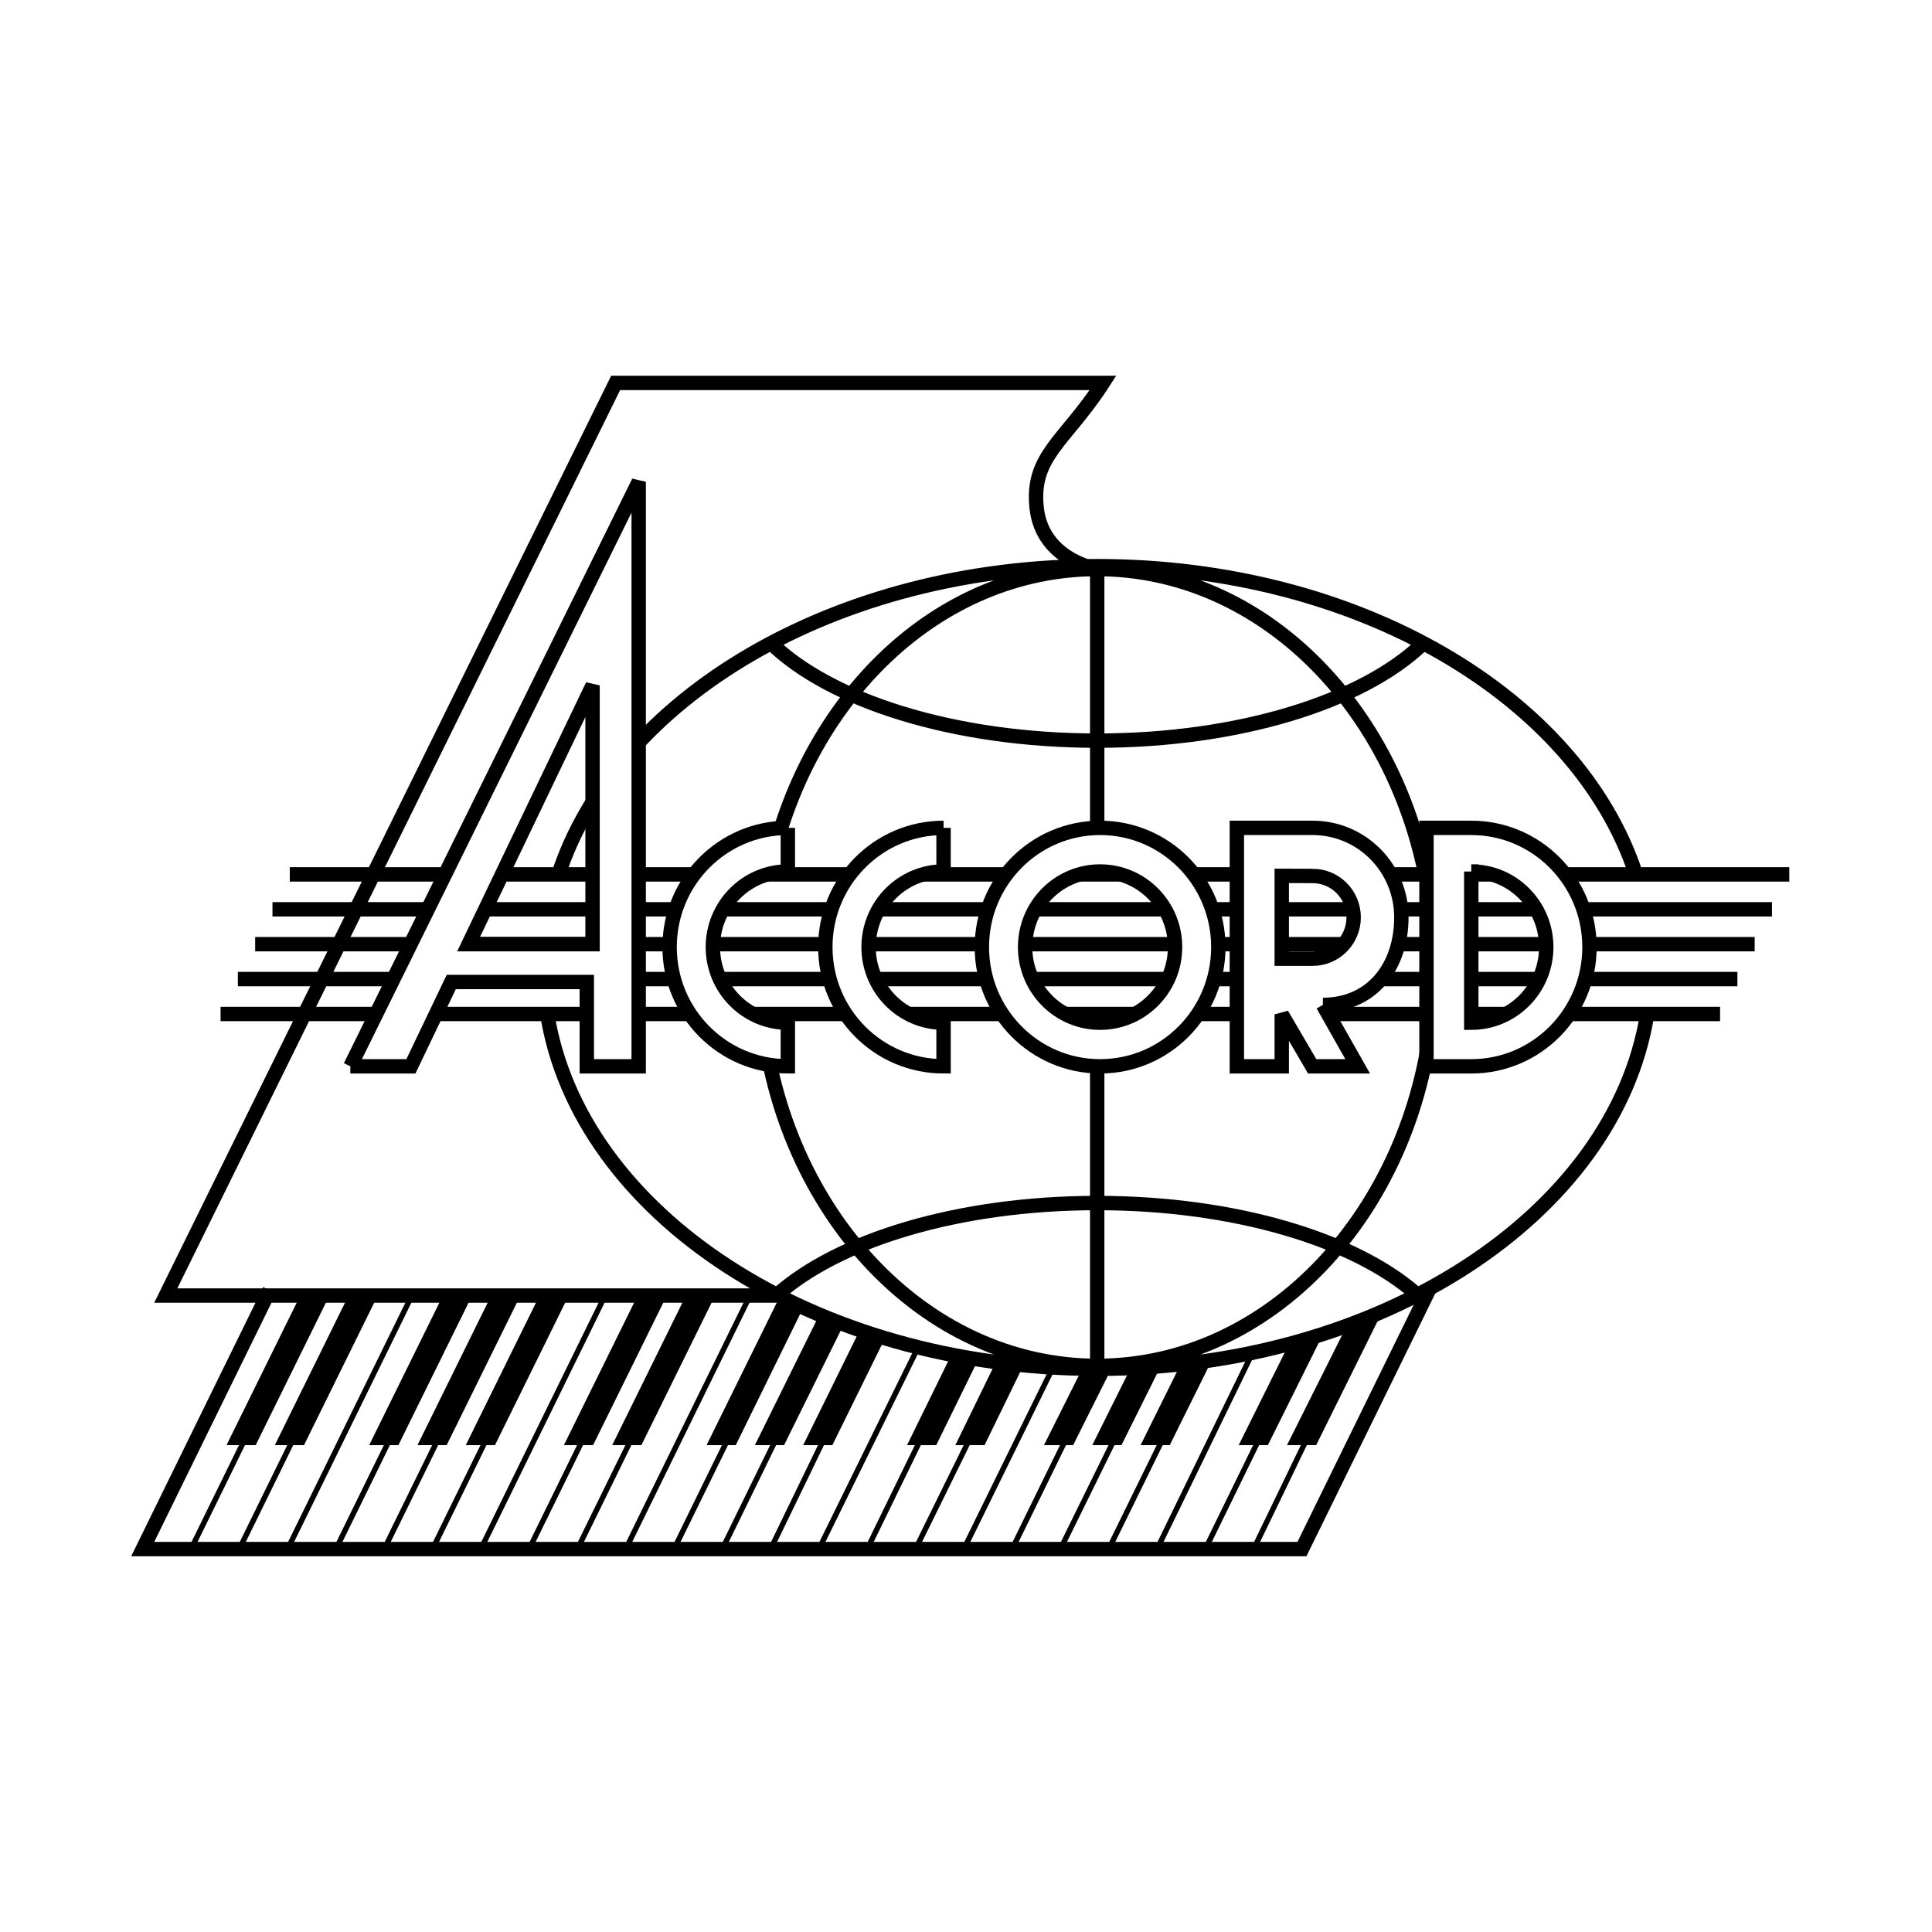 <svg xmlns="http://www.w3.org/2000/svg" width="2500" height="2500" viewBox="0 0 192.756 192.756"><path fill-rule="evenodd" clip-rule="evenodd" fill="#fff" d="M0 0h192.756v192.756H0V0z"/><path d="M28.911 87.239h149.607M27.185 90.72h149.606M25.458 94.202h149.606M23.732 97.684H173.34m-151.334 3.482h149.607M141.912 64.26c-5.947 5.711-18.242 9.633-32.443 9.633-14.323 0-26.706-3.989-32.594-9.78m.582 65.143c6.097-5.492 18.145-9.23 32.012-9.23 13.73 0 25.68 3.664 31.832 9.07m-64.585-41.79c3.521-17.508 16.848-30.532 32.752-30.532 15.869 0 29.174 12.968 32.729 30.419m.703 14.004c-1.959 19.75-16.18 35.074-33.432 35.074-17.268 0-31.499-15.354-33.437-35.129M55.688 87.341c5.726-17.688 27.631-30.857 53.78-30.857 26.064 0 47.914 13.086 53.725 30.687m1.135 14.075c-3.225 19.887-26.557 35.316-54.859 35.316-28.348 0-51.708-15.479-54.874-35.41m54.874-44.378v30.464m0 14.217v34.816m-32.012-7.015H16.54l44.882-91.05h48.623c-3.74 5.803-7.193 7.254-6.617 12.476.574 5.223 6.041 6.093 6.041 6.093" fill="none" stroke="#000" stroke-width="1.435" stroke-miterlimit="2.613"/><path d="M31.717 128.729l-12.659 25.822m17.475-25.822l-12.659 25.822m17.479-25.822l-12.659 25.822m17.478-25.822l-12.659 25.822m17.479-25.822l-12.659 25.822m17.477-25.822l-12.659 25.822m17.478-25.822L47.97 154.551m17.479-25.822L52.79 154.551m17.479-25.822L57.61 154.551m17.477-25.822l-12.659 25.822m16.623-24.082l-11.804 24.082m15.933-22.737L72.067 154.55m15.241-21.511l-10.422 21.512m14.792-20.287l-9.974 20.287m14.224-19.307l-9.406 19.307m13.898-18.449l-9.078 18.449m13.814-18.328l-8.995 18.328m13.73-18.205l-8.91 18.205m13.888-18.449l-9.07 18.449m13.928-18.572l-9.107 18.572m14.448-19.797l-9.629 19.797m14.971-20.778l-10.152 20.777m15.859-22.857l-11.039 22.857" fill="none" stroke="#000" stroke-width=".538" stroke-miterlimit="2.613"/><path fill="none" stroke="#000" stroke-width="1.435" stroke-miterlimit="2.613" d="M26.897 128.729l-12.658 25.822h115.657l12.659-25.822"/><path fill-rule="evenodd" clip-rule="evenodd" d="M30.214 128.729l-7.615 15.453h2.912l7.615-15.453h-2.912zM35.033 128.729l-7.615 15.453h2.913l7.614-15.453h-2.912zM44.449 128.729l-7.616 15.453h2.914l7.614-15.453h-2.912zM49.267 128.729l-7.615 15.453h2.913l7.615-15.453h-2.913zM54.086 128.729l-7.615 15.453h2.913l7.615-15.453h-2.913zM63.875 128.729l-7.615 15.453h2.913l7.615-15.453h-2.913zM68.694 128.729l-7.614 15.453h2.912l7.614-15.453h-2.912zM78.11 128.729l-7.615 15.453h2.913l6.863-13.981-2.161-1.472zM81.542 131.584l-6.228 12.598h2.913l6.227-12.598h-2.912zM85.586 133.104l-5.453 11.078h2.912l5.454-11.078h-2.913zM94.774 135.455l-4.277 8.727h2.913l4.278-8.727h-2.914zM99.367 135.871l-4.051 8.311h2.913l4.05-8.311h-2.912zM108.006 136.492l-3.85 7.69h2.912l3.85-7.69h-2.912zM113.012 136.078l-4.037 8.104h2.914l4.035-8.104h-2.912zM117.879 135.939l-4.084 8.243h2.912l4.084-8.243h-2.912zM128.781 133.727l-5.197 10.455h2.912l5.197-10.455h-2.912zM134.367 132.275l-5.965 11.907h2.912l6.413-12.944-3.36 1.037z"/><path d="M94.139 82.597c-6.515 0-11.796 5.326-11.796 11.895 0 6.571 5.281 11.895 11.796 11.895v-4.352c-4.131 0-7.48-3.377-7.48-7.543s3.349-7.544 7.48-7.544v-4.351z" fill-rule="evenodd" clip-rule="evenodd" fill="#fff" stroke="#000" stroke-width="1.435" stroke-miterlimit="2.613"/><path d="M142.32 106.389V82.597h4.469c6.516 0 11.795 5.326 11.795 11.896 0 6.57-5.279 11.896-11.795 11.896h-4.469zm4.469-19.44c4.131 0 7.48 3.377 7.48 7.543s-3.35 7.543-7.48 7.543V86.949z" fill-rule="evenodd" clip-rule="evenodd" fill="#fff"/><path d="M142.32 106.389V82.597h4.469c6.514 0 11.795 5.326 11.795 11.896 0 6.57-5.281 11.896-11.795 11.896h-4.469m4.469-19.44c4.131 0 7.48 3.377 7.48 7.543s-3.35 7.543-7.48 7.543V86.949z" fill="none" stroke="#000" stroke-width="1.435" stroke-miterlimit="2.613"/><path d="M97.961 94.492c0-6.57 5.281-11.896 11.795-11.896 6.516 0 11.797 5.326 11.797 11.896 0 6.57-5.281 11.896-11.797 11.896-6.514.001-11.795-5.326-11.795-11.896zm4.314 0c0-4.166 3.35-7.543 7.48-7.543 4.133 0 7.48 3.377 7.48 7.543s-3.348 7.543-7.48 7.543c-4.13 0-7.48-3.377-7.48-7.543z" fill-rule="evenodd" clip-rule="evenodd" fill="#fff"/><path d="M97.961 94.492c0-6.57 5.281-11.896 11.795-11.896 6.516 0 11.797 5.326 11.797 11.896 0 6.57-5.281 11.896-11.797 11.896-6.514.001-11.795-5.326-11.795-11.896m4.314 0c0-4.166 3.35-7.543 7.48-7.543 4.133 0 7.48 3.377 7.48 7.543s-3.348 7.543-7.48 7.543c-4.13 0-7.48-3.377-7.48-7.543z" fill="none" stroke="#000" stroke-width="1.435" stroke-miterlimit="2.613"/><path d="M78.603 82.597c-6.515 0-11.796 5.326-11.796 11.895 0 6.571 5.281 11.895 11.796 11.895v-4.352c-4.132 0-7.481-3.377-7.481-7.543s3.349-7.544 7.481-7.544v-4.351z" fill-rule="evenodd" clip-rule="evenodd" fill="#fff" stroke="#000" stroke-width="1.435" stroke-miterlimit="2.613"/><path d="M34.953 106.389l28.77-58.319v58.319h-5.178v-8.414H45.023l-4.028 8.414h-6.042zM59.12 94.202V68.38L46.749 94.202H59.12z" fill-rule="evenodd" clip-rule="evenodd" fill="#fff"/><path d="M34.953 106.389l28.77-58.319v58.319h-5.178v-8.414H45.023l-4.028 8.414h-6.042M59.12 94.202V68.38L46.749 94.202H59.12z" fill="none" stroke="#000" stroke-width="1.435" stroke-miterlimit="2.613"/><path d="M131.986 100.26l3.469 6.129h-4.537l-3.037-5.186v5.186h-4.48V82.597h7.562c4.889 0 8.852 3.997 8.852 8.927-.001 4.929-2.94 8.736-7.829 8.736zm-1.023-12.864c2.26 0 4.092 1.848 4.092 4.127s-1.832 4.127-4.092 4.127h-3.082v-8.266l3.082.012z" fill-rule="evenodd" clip-rule="evenodd" fill="#fff"/><path d="M131.986 100.26l3.469 6.129h-4.537l-3.037-5.186v5.186h-4.48V82.597h7.562c4.889 0 8.852 3.997 8.852 8.927-.001 4.929-2.94 8.736-7.829 8.736m-1.023-12.864c2.26 0 4.092 1.848 4.092 4.127s-1.832 4.127-4.092 4.127h-3.082v-8.266l3.082.012z" fill="none" stroke="#000" stroke-width="1.435" stroke-miterlimit="2.613"/></svg>